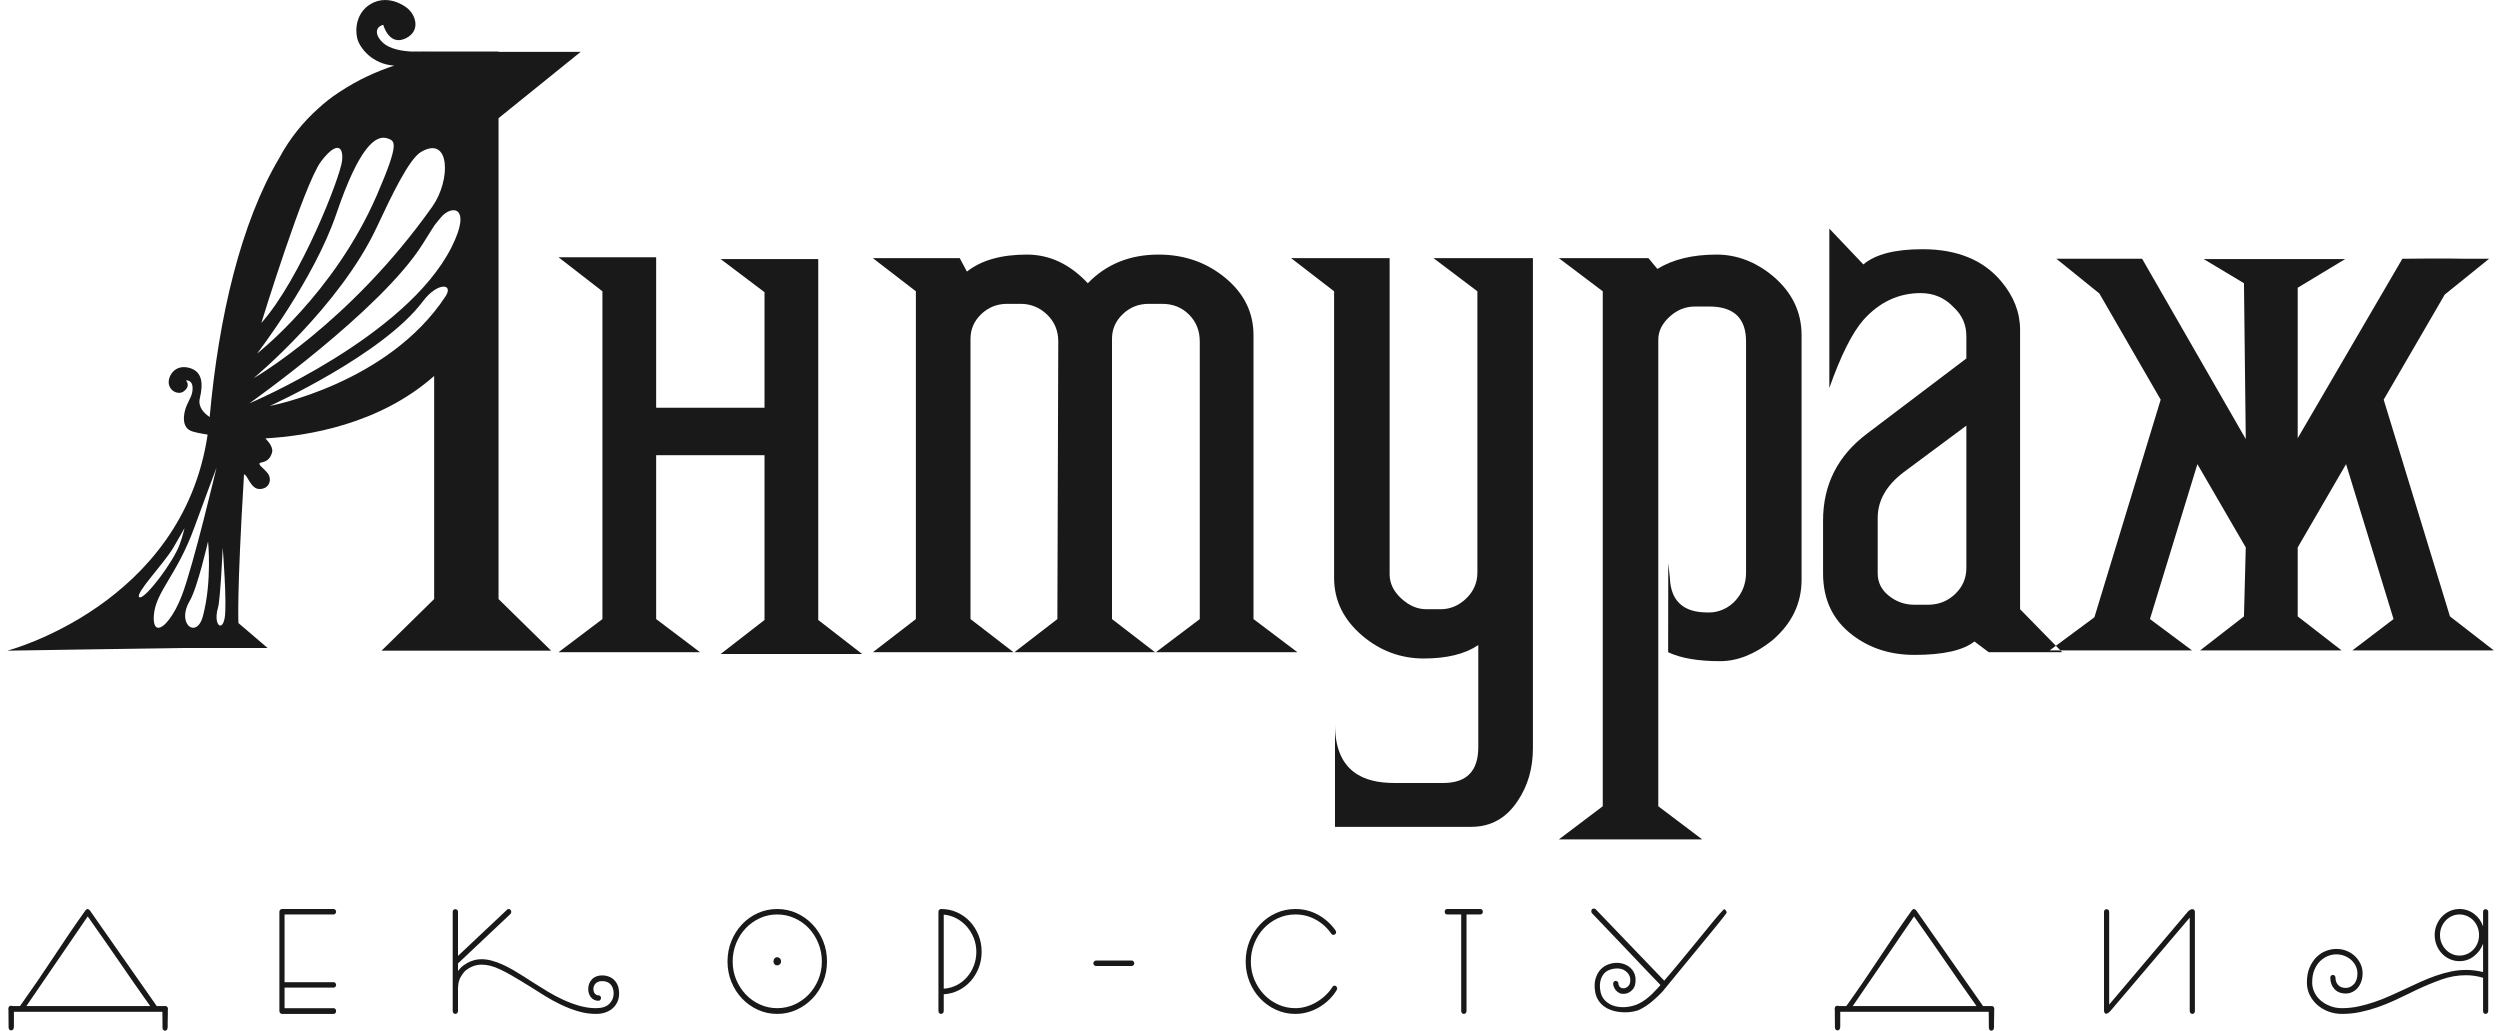 <?xml version="1.0" encoding="UTF-8"?> <svg xmlns="http://www.w3.org/2000/svg" xmlns:xlink="http://www.w3.org/1999/xlink" width="228px" height="94px" viewBox="0 0 228 94"> <!-- Generator: Sketch 53.2 (72643) - https://sketchapp.com --> <title>Anturage_logo_bw</title> <desc>Created with Sketch.</desc> <g id="Page-1" stroke="none" stroke-width="1" fill="none" fill-rule="evenodd"> <g id="Anturage_logo_bw" fill="#1A1919"> <path d="M227.438,59.319 L223.436,56.215 L217.392,36.449 L222.972,26.846 L222.973,26.856 L227.006,23.599 L224.858,23.599 C223.332,23.546 219.096,23.599 219.096,23.599 L209.551,39.961 L209.551,26.24 L213.88,23.627 L200.975,23.627 L204.65,25.832 L204.814,40.043 L195.361,23.599 L187.541,23.599 L191.461,26.764 L197.054,36.449 L191.01,56.297 L187.497,58.896 L187.911,59.319 L199.914,59.319 L196.075,56.459 L200.403,42.33 L204.814,49.926 L204.65,56.215 L200.648,59.319 L213.553,59.319 L209.551,56.215 L209.551,49.926 L213.961,42.33 L218.291,56.459 L214.534,59.319 L227.438,59.319" id="Fill-1"></path> <path d="M179.332,51.805 C179.332,52.731 178.991,53.519 178.311,54.173 C177.629,54.827 176.8,55.153 175.82,55.153 L174.594,55.153 C173.723,55.153 172.947,54.881 172.267,54.337 C171.585,53.793 171.246,53.111 171.246,52.294 L171.246,47.23 C171.246,45.652 172.035,44.264 173.615,43.065 L179.332,38.818 L179.332,51.805 Z M187.497,58.896 L184.232,55.561 L184.232,30.078 C184.232,28.5 183.66,27.03 182.518,25.668 C180.883,23.707 178.487,22.728 175.329,22.728 C172.824,22.728 171.028,23.191 169.939,24.117 L166.835,20.85 L166.835,35.388 C167.869,32.448 168.904,30.379 169.939,29.181 C171.41,27.546 173.151,26.73 175.166,26.73 C176.364,26.73 177.371,27.166 178.188,28.036 C178.951,28.744 179.332,29.617 179.332,30.65 L179.332,32.692 L170.266,39.553 C167.597,41.568 166.263,44.208 166.263,47.475 L166.263,52.294 C166.263,54.69 167.162,56.57 168.959,57.931 C170.537,59.128 172.416,59.727 174.594,59.727 C177.208,59.727 179.033,59.319 180.067,58.502 L181.374,59.482 L188.071,59.482 L187.911,59.319 L186.926,59.319 L187.497,58.896 L187.497,58.896 Z" id="Fill-2"></path> <polyline id="Fill-3" points="74.624 23.627 65.722 23.627 69.724 26.648 69.724 37.184 59.841 37.184 59.841 23.463 50.938 23.463 54.941 26.567 54.941 56.459 50.938 59.482 63.843 59.482 59.841 56.459 59.841 41.514 69.724 41.514 69.724 56.542 65.722 59.645 78.627 59.645 74.624 56.542 74.624 23.627"></polyline> <path d="M114.319,30.569 C114.319,28.5 113.461,26.757 111.746,25.341 C110.032,23.926 108.002,23.218 105.662,23.218 C103.047,23.218 100.896,24.089 99.209,25.832 C97.576,24.089 95.724,23.218 93.655,23.218 C91.313,23.218 89.489,23.736 88.183,24.769 L87.529,23.544 L79.606,23.544 L83.528,26.567 L83.528,56.459 L79.606,59.482 L92.43,59.482 L88.51,56.459 L88.51,30.895 C88.51,30.025 88.836,29.275 89.489,28.649 C90.144,28.024 90.932,27.71 91.859,27.71 L93.083,27.71 C94.008,27.71 94.811,28.036 95.493,28.69 C96.173,29.344 96.514,30.16 96.514,31.139 L96.432,56.459 L92.512,59.482 L105.335,59.482 L101.414,56.459 L101.414,30.895 C101.414,30.025 101.741,29.275 102.395,28.649 C103.047,28.024 103.836,27.71 104.763,27.71 L105.988,27.71 C106.969,27.71 107.785,28.036 108.438,28.69 C109.092,29.344 109.419,30.16 109.419,31.139 L109.419,56.459 L105.417,59.482 L118.321,59.482 L114.319,56.459 L114.319,30.569" id="Fill-4"></path> <path d="M41.188,22.529 C37.065,30.755 22.738,36.787 22.738,36.787 C22.738,36.787 34.735,28.317 38.53,22.284 C40.083,19.816 39.397,20.863 40.163,19.885 C41.131,18.65 43.099,18.72 41.188,22.529 Z M40.632,27.028 C35.388,35.007 24.6,37.025 24.6,37.025 C24.6,37.025 34.922,32.364 38.574,27.474 C39.899,25.702 41.409,25.846 40.632,27.028 Z M34.352,20.741 C35.757,17.736 37.314,14.495 38.397,13.858 C41.062,12.29 41.142,16.424 39.421,18.853 C31.887,29.496 23.121,34.497 23.121,34.497 C23.121,34.497 30.958,27.989 34.352,20.741 Z M30.67,19.515 C32.739,13.433 34.266,12.205 35.389,12.637 C36.013,12.877 36.455,12.988 34.358,17.824 C30.472,26.78 23.446,32.245 23.446,32.245 C23.446,32.245 28.628,25.521 30.67,19.515 Z M29.276,14.729 C30.574,13.005 31.335,13.172 31.201,14.628 C31.066,16.085 27.428,25.41 23.834,29.458 C23.834,29.458 27.723,16.793 29.276,14.729 Z M20.487,56.388 C20.402,56.848 20.242,57.051 20.092,57.051 C19.824,57.051 19.591,56.406 19.882,55.417 C20.101,54.673 20.312,49.947 20.312,49.947 C20.312,49.947 20.722,55.108 20.487,56.388 Z M16.584,54.313 C15.898,56.105 14.972,57.253 14.441,57.253 C14.151,57.253 13.98,56.911 14.03,56.144 C14.173,53.974 16.127,52.498 17.718,48.122 C18.463,46.071 19.748,42.642 19.748,42.642 C19.748,42.642 17.644,51.543 16.584,54.313 Z M18.507,56.19 C18.308,56.941 17.949,57.253 17.619,57.253 C17.008,57.253 16.498,56.179 17.291,54.827 C18.025,53.576 18.975,49.373 18.975,49.373 C18.975,49.373 19.354,52.999 18.507,56.19 Z M12.769,54.482 C12.743,54.482 12.72,54.475 12.702,54.463 C12.286,54.151 14.894,51.463 15.792,49.974 C16.043,49.557 16.83,48.157 16.83,48.157 C16.83,48.157 16.645,48.97 16.38,49.672 C15.754,51.333 13.343,54.482 12.769,54.482 Z M45.468,10.777 L52.955,4.732 L45.468,4.732 L45.468,4.701 L38.715,4.701 C38.707,4.693 38.703,4.687 38.703,4.687 C38.703,4.687 38.627,4.695 38.503,4.701 L37.532,4.701 C36.681,4.657 35.571,4.484 34.936,3.912 C34.271,3.314 34.097,2.504 34.953,2.26 C34.953,2.26 35.479,4.273 37.043,3.476 C38.393,2.788 37.911,1.327 37.108,0.715 C36.604,0.33 35.892,0.005 35.132,0.002 L35.103,0.002 C34.663,0.005 34.208,0.117 33.768,0.388 C32.554,1.134 32.35,2.565 32.581,3.498 C32.798,4.382 33.977,5.867 35.953,5.982 C34.403,6.495 32.673,7.253 30.995,8.369 C30.979,8.38 30.962,8.391 30.945,8.401 C30.93,8.411 30.915,8.421 30.9,8.431 C30.231,8.864 29.592,9.366 28.983,9.932 C27.655,11.125 26.437,12.599 25.46,14.424 C21.972,20.305 19.943,28.884 19.122,38.035 C18.621,37.697 18.034,37.118 18.223,36.328 C18.538,35.013 18.486,33.856 17.223,33.54 C15.961,33.225 15.383,34.252 15.383,34.83 C15.383,35.672 16.277,36.047 16.75,35.697 C17.443,35.184 16.96,34.698 16.96,34.698 C16.96,34.698 17.565,34.598 17.565,35.409 C17.565,36.06 17.276,36.381 17.013,37.012 C16.75,37.642 16.461,39.038 17.565,39.353 C18.306,39.564 18.722,39.577 18.935,39.639 C16.636,55.18 0.666,59.341 0.666,59.341 C0.666,59.341 16.28,59.095 17.019,59.095 L24.405,59.095 L21.746,56.822 C21.746,56.822 21.583,54.378 22.254,43.262 C22.575,43.284 22.85,44.598 23.663,44.598 C24.624,44.598 24.833,43.651 24.386,43.126 C23.939,42.599 23.663,42.494 23.663,42.284 C23.663,42.074 24.492,42.337 24.807,41.285 C24.927,40.888 24.624,40.413 24.203,39.98 C28.045,39.766 34.602,38.706 39.595,34.289 L39.595,54.633 L34.799,59.341 L50.262,59.341 L45.468,54.633 L45.468,10.777 L45.468,10.777 Z" id="Fill-5"></path> <path d="M134.738,26.567 L134.738,52.213 C134.738,53.139 134.397,53.928 133.718,54.581 C133.036,55.235 132.26,55.561 131.39,55.561 L130.083,55.561 C129.266,55.561 128.503,55.235 127.796,54.581 C127.087,53.928 126.734,53.193 126.734,52.376 L126.734,23.544 L117.75,23.544 L121.67,26.567 L121.67,52.703 C121.67,54.773 122.539,56.542 124.284,58.012 C125.917,59.373 127.768,60.054 129.837,60.054 C131.961,60.054 133.622,59.645 134.82,58.828 L134.82,68.14 C134.82,70.317 133.758,71.407 131.635,71.407 L127.142,71.407 C124.419,71.407 121.752,70.429 121.752,66.066 L121.752,75.409 L134.167,75.409 C135.964,75.409 137.378,74.62 138.414,73.04 C139.339,71.679 139.802,70.073 139.802,68.221 L139.802,23.544 L130.736,23.544 L134.738,26.567" id="Fill-6"></path> <path d="M161.691,25.178 C160.11,23.871 158.395,23.218 156.544,23.218 C154.366,23.218 152.569,23.654 151.154,24.525 L150.338,23.544 L142.169,23.544 L146.172,26.567 L146.172,73.53 L142.169,76.552 L155.238,76.552 L151.236,73.53 L151.236,30.977 C151.236,30.215 151.575,29.52 152.257,28.894 C152.937,28.268 153.713,27.955 154.584,27.955 L155.891,27.955 C158.123,27.955 159.24,29.017 159.24,31.139 L159.24,52.213 C159.24,53.193 158.926,54.038 158.3,54.744 C157.674,55.453 156.75,55.873 155.832,55.859 C154.87,55.844 152.401,55.831 152.291,52.676 L152.145,51.347 L152.145,51.621 L152.134,59.482 C153.278,60.025 154.857,60.298 156.871,60.298 C158.45,60.298 160.029,59.673 161.609,58.42 C163.405,56.896 164.304,55.045 164.304,52.866 L164.304,30.569 C164.304,28.445 163.432,26.648 161.691,25.178" id="Fill-7"></path> <path d="M2.408,91.752 L13.696,91.752 C13.189,91.045 12.703,90.353 12.236,89.678 C11.769,89.002 11.306,88.332 10.848,87.665 C10.39,86.999 9.927,86.33 9.46,85.66 C8.993,84.989 8.506,84.295 8,83.577 L2.408,91.752 Z M0.771,92.125 C0.763,92.097 0.759,92.06 0.759,92.015 C0.759,91.959 0.771,91.904 0.797,91.849 C0.832,91.766 0.907,91.726 1.02,91.726 C1.063,91.726 1.103,91.734 1.138,91.752 L1.819,91.752 C1.828,91.734 1.845,91.711 1.872,91.684 C2.404,90.939 2.914,90.208 3.404,89.492 C3.893,88.775 4.372,88.06 4.844,87.348 C5.315,86.636 5.793,85.921 6.278,85.204 C6.762,84.488 7.27,83.757 7.803,83.013 C7.873,82.939 7.934,82.902 7.987,82.902 C8.021,82.902 8.057,82.916 8.091,82.944 C8.126,82.972 8.157,82.994 8.183,83.013 L14.246,91.684 C14.254,91.702 14.261,91.714 14.265,91.718 C14.27,91.723 14.276,91.734 14.285,91.752 L15.097,91.752 C15.167,91.752 15.221,91.78 15.261,91.835 C15.3,91.89 15.32,91.951 15.32,92.015 C15.32,92.033 15.317,92.051 15.313,92.07 C15.309,92.088 15.307,92.106 15.307,92.125 C15.307,92.309 15.307,92.456 15.307,92.566 C15.307,92.676 15.304,92.782 15.3,92.883 C15.295,92.984 15.293,93.099 15.293,93.228 C15.293,93.356 15.293,93.526 15.293,93.737 L15.28,93.724 C15.28,93.825 15.254,93.896 15.202,93.937 C15.149,93.978 15.101,94 15.058,94 C14.918,94 14.839,93.912 14.822,93.737 L14.809,92.276 L1.269,92.276 L1.269,93.71 L1.256,93.696 C1.256,93.797 1.227,93.869 1.171,93.91 C1.114,93.952 1.063,93.972 1.02,93.972 C0.88,93.972 0.802,93.885 0.784,93.71 L0.771,92.125 L0.771,92.125 Z" id="Fill-8"></path> <path d="M25.952,83.399 L25.952,89.575 L30.417,89.575 C30.496,89.575 30.555,89.602 30.594,89.658 C30.633,89.713 30.653,89.773 30.653,89.836 C30.653,89.883 30.633,89.932 30.594,89.989 C30.555,90.043 30.496,90.071 30.417,90.071 L25.952,90.071 L25.952,91.945 L30.417,91.945 C30.496,91.945 30.555,91.973 30.594,92.028 C30.633,92.083 30.653,92.144 30.653,92.208 C30.653,92.281 30.633,92.343 30.594,92.393 C30.555,92.444 30.496,92.469 30.417,92.469 L25.729,92.469 C25.66,92.469 25.6,92.444 25.553,92.393 C25.504,92.343 25.48,92.281 25.48,92.208 L25.48,83.151 C25.48,83.078 25.504,83.018 25.553,82.972 C25.6,82.926 25.66,82.902 25.729,82.902 L30.417,82.902 C30.496,82.902 30.555,82.93 30.594,82.985 C30.633,83.04 30.653,83.095 30.653,83.151 C30.653,83.206 30.633,83.261 30.594,83.316 C30.555,83.371 30.496,83.399 30.417,83.399 L25.952,83.399" id="Fill-9"></path> <path d="M41.77,88.555 C41.831,88.481 41.89,88.41 41.947,88.341 C42.004,88.272 42.054,88.22 42.098,88.182 C42.386,87.944 42.682,87.767 42.988,87.652 C43.293,87.537 43.604,87.479 43.917,87.479 C44.214,87.479 44.524,87.523 44.848,87.61 C45.17,87.697 45.496,87.815 45.823,87.961 C46.15,88.109 46.48,88.279 46.812,88.472 C47.144,88.665 47.475,88.867 47.807,89.078 C47.929,89.152 48.053,89.233 48.18,89.32 C48.307,89.407 48.431,89.487 48.553,89.561 C48.999,89.846 49.457,90.131 49.928,90.415 C50.399,90.701 50.879,90.955 51.369,91.18 C51.857,91.406 52.353,91.589 52.855,91.732 C53.356,91.874 53.857,91.945 54.354,91.945 C54.904,91.945 55.31,91.812 55.572,91.546 C55.834,91.279 55.965,90.967 55.965,90.608 C55.965,90.407 55.937,90.234 55.88,90.092 C55.823,89.949 55.746,89.832 55.65,89.74 C55.554,89.648 55.446,89.581 55.323,89.54 C55.201,89.498 55.07,89.478 54.931,89.478 C54.651,89.478 54.446,89.552 54.315,89.698 C54.184,89.846 54.118,90.011 54.118,90.195 C54.118,90.379 54.165,90.521 54.256,90.622 C54.348,90.723 54.454,90.774 54.577,90.774 C54.655,90.774 54.714,90.799 54.753,90.85 C54.793,90.9 54.812,90.958 54.812,91.022 C54.812,91.077 54.793,91.132 54.753,91.187 C54.714,91.243 54.655,91.27 54.577,91.27 C54.297,91.27 54.073,91.167 53.902,90.96 C53.732,90.753 53.647,90.498 53.647,90.195 C53.647,89.846 53.76,89.552 53.988,89.312 C54.214,89.074 54.529,88.954 54.931,88.954 C55.122,88.954 55.31,88.986 55.494,89.051 C55.677,89.115 55.84,89.214 55.984,89.347 C56.128,89.481 56.244,89.65 56.332,89.857 C56.418,90.064 56.462,90.314 56.462,90.608 C56.462,90.875 56.415,91.121 56.318,91.346 C56.222,91.571 56.084,91.766 55.906,91.932 C55.727,92.097 55.506,92.228 55.245,92.325 C54.982,92.421 54.686,92.469 54.354,92.469 C53.813,92.469 53.276,92.391 52.744,92.235 C52.211,92.079 51.689,91.879 51.179,91.636 C50.668,91.392 50.168,91.119 49.679,90.815 C49.19,90.512 48.715,90.214 48.252,89.919 C48.13,89.846 48.012,89.774 47.898,89.706 C47.785,89.637 47.671,89.565 47.558,89.492 C46.877,89.069 46.233,88.71 45.626,88.417 C45.02,88.123 44.45,87.976 43.917,87.976 C43.376,87.976 42.87,88.173 42.399,88.568 C42.346,88.623 42.285,88.697 42.215,88.789 C42.145,88.881 42.078,88.986 42.012,89.106 C41.947,89.225 41.893,89.359 41.849,89.505 C41.805,89.652 41.784,89.809 41.784,89.974 C41.784,89.983 41.781,89.993 41.777,90.002 C41.772,90.011 41.77,90.025 41.77,90.043 L41.77,92.208 C41.77,92.29 41.744,92.354 41.691,92.401 C41.64,92.447 41.582,92.469 41.521,92.469 C41.469,92.469 41.417,92.447 41.364,92.401 C41.312,92.354 41.286,92.29 41.286,92.208 L41.286,83.151 C41.286,83.078 41.312,83.02 41.364,82.978 C41.417,82.937 41.469,82.916 41.521,82.916 C41.582,82.916 41.64,82.937 41.691,82.978 C41.744,83.02 41.77,83.078 41.77,83.151 L41.77,87.176 C42.521,86.477 43.265,85.777 44.003,85.074 C44.74,84.371 45.485,83.67 46.236,82.972 L46.223,82.972 C46.266,82.926 46.323,82.902 46.393,82.902 C46.462,82.902 46.519,82.93 46.563,82.985 C46.606,83.04 46.628,83.095 46.628,83.151 C46.628,83.215 46.606,83.28 46.563,83.344 L41.77,87.865 L41.77,88.555" id="Fill-10"></path> <path d="M70.88,87.3 C70.976,87.3 71.058,87.337 71.128,87.41 C71.198,87.484 71.233,87.576 71.233,87.686 C71.233,87.787 71.198,87.873 71.128,87.941 C71.058,88.01 70.976,88.044 70.88,88.044 C70.784,88.044 70.703,88.01 70.637,87.941 C70.572,87.873 70.539,87.787 70.539,87.686 C70.539,87.576 70.572,87.484 70.637,87.41 C70.703,87.337 70.784,87.3 70.88,87.3 Z M70.88,83.399 C70.321,83.399 69.794,83.512 69.302,83.737 C68.809,83.962 68.378,84.268 68.012,84.654 C67.645,85.04 67.355,85.494 67.141,86.018 C66.927,86.542 66.82,87.098 66.82,87.686 C66.82,88.274 66.927,88.826 67.141,89.34 C67.355,89.855 67.645,90.305 68.012,90.691 C68.378,91.077 68.809,91.383 69.302,91.608 C69.794,91.833 70.321,91.945 70.88,91.945 C71.438,91.945 71.966,91.833 72.464,91.608 C72.961,91.383 73.394,91.077 73.761,90.691 C74.127,90.305 74.417,89.855 74.631,89.34 C74.845,88.826 74.952,88.274 74.952,87.686 C74.952,87.098 74.845,86.542 74.631,86.018 C74.417,85.494 74.127,85.04 73.761,84.654 C73.394,84.268 72.961,83.962 72.464,83.737 C71.966,83.512 71.438,83.399 70.88,83.399 Z M70.88,82.902 C71.508,82.902 72.097,83.027 72.647,83.275 C73.197,83.523 73.68,83.866 74.094,84.301 C74.509,84.738 74.834,85.246 75.07,85.825 C75.306,86.404 75.423,87.024 75.423,87.686 C75.423,88.347 75.306,88.968 75.07,89.547 C74.834,90.126 74.509,90.632 74.094,91.063 C73.68,91.495 73.197,91.838 72.647,92.09 C72.097,92.343 71.508,92.469 70.88,92.469 C70.251,92.469 69.662,92.343 69.112,92.09 C68.562,91.838 68.082,91.495 67.671,91.063 C67.261,90.632 66.938,90.126 66.703,89.547 C66.467,88.968 66.349,88.347 66.349,87.686 C66.349,87.024 66.467,86.404 66.703,85.825 C66.938,85.246 67.261,84.738 67.671,84.301 C68.082,83.866 68.562,83.523 69.112,83.275 C69.662,83.027 70.251,82.902 70.88,82.902 L70.88,82.902 Z" id="Fill-11"></path> <path d="M86.069,90.167 C86.488,90.14 86.879,90.034 87.242,89.851 C87.604,89.667 87.918,89.423 88.184,89.119 C88.45,88.816 88.66,88.468 88.812,88.072 C88.965,87.677 89.042,87.255 89.042,86.804 C89.042,86.362 88.963,85.944 88.806,85.549 C88.649,85.155 88.437,84.805 88.171,84.502 C87.905,84.198 87.59,83.95 87.229,83.757 C86.866,83.564 86.479,83.45 86.069,83.412 L86.069,90.167 Z M85.585,83.151 C85.585,83.078 85.609,83.018 85.657,82.972 C85.705,82.926 85.764,82.902 85.833,82.902 C86.349,82.902 86.831,83.004 87.28,83.206 C87.73,83.409 88.12,83.686 88.453,84.04 C88.784,84.394 89.046,84.807 89.238,85.281 C89.43,85.754 89.526,86.262 89.526,86.804 C89.526,87.327 89.437,87.817 89.258,88.272 C89.079,88.727 88.834,89.128 88.525,89.478 C88.214,89.828 87.848,90.108 87.425,90.319 C87.001,90.53 86.549,90.65 86.069,90.678 L86.069,92.208 C86.069,92.29 86.043,92.354 85.991,92.401 C85.938,92.447 85.882,92.469 85.82,92.469 C85.768,92.469 85.716,92.447 85.663,92.401 C85.611,92.354 85.585,92.29 85.585,92.208 L85.585,83.151 L85.585,83.151 Z" id="Fill-12"></path> <path d="M103.21,87.603 C103.289,87.603 103.348,87.631 103.387,87.686 C103.426,87.741 103.446,87.801 103.446,87.865 C103.446,87.912 103.426,87.961 103.387,88.017 C103.348,88.072 103.289,88.099 103.21,88.099 L99.962,88.099 C99.884,88.099 99.823,88.072 99.779,88.017 C99.735,87.961 99.714,87.912 99.714,87.865 C99.714,87.801 99.735,87.741 99.779,87.686 C99.823,87.631 99.884,87.603 99.962,87.603 L103.21,87.603" id="Fill-13"></path> <path d="M121.909,90.291 C121.717,90.613 121.483,90.907 121.208,91.174 C120.934,91.44 120.632,91.669 120.305,91.863 C119.977,92.056 119.628,92.206 119.257,92.311 C118.886,92.416 118.513,92.469 118.138,92.469 C117.509,92.469 116.919,92.343 116.37,92.09 C115.82,91.838 115.34,91.495 114.929,91.063 C114.518,90.632 114.196,90.126 113.96,89.547 C113.725,88.968 113.607,88.347 113.607,87.686 C113.607,87.024 113.725,86.404 113.96,85.825 C114.196,85.246 114.518,84.738 114.929,84.301 C115.34,83.866 115.82,83.523 116.37,83.275 C116.919,83.027 117.509,82.902 118.138,82.902 C118.889,82.902 119.582,83.08 120.219,83.433 C120.857,83.787 121.385,84.263 121.804,84.86 C121.839,84.934 121.856,84.989 121.856,85.026 C121.856,85.09 121.83,85.145 121.778,85.191 C121.726,85.237 121.668,85.26 121.607,85.26 C121.52,85.26 121.455,85.223 121.411,85.149 C121.045,84.617 120.575,84.191 120.003,83.875 C119.432,83.557 118.81,83.399 118.138,83.399 C117.579,83.399 117.053,83.512 116.56,83.737 C116.066,83.962 115.637,84.268 115.27,84.654 C114.903,85.04 114.613,85.494 114.399,86.018 C114.185,86.542 114.078,87.098 114.078,87.686 C114.078,88.274 114.185,88.826 114.399,89.34 C114.613,89.855 114.903,90.305 115.27,90.691 C115.637,91.077 116.066,91.383 116.56,91.608 C117.053,91.833 117.579,91.945 118.138,91.945 C118.469,91.945 118.799,91.897 119.126,91.801 C119.454,91.704 119.766,91.569 120.062,91.394 C120.359,91.22 120.632,91.015 120.881,90.781 C121.13,90.546 121.341,90.291 121.516,90.015 C121.568,89.932 121.634,89.892 121.712,89.892 C121.773,89.892 121.828,89.917 121.876,89.967 C121.924,90.018 121.948,90.08 121.948,90.154 C121.948,90.172 121.944,90.192 121.935,90.215 C121.926,90.238 121.917,90.259 121.909,90.278 L121.909,90.291" id="Fill-14"></path> <path d="M133.262,83.399 L132.005,83.399 C131.908,83.399 131.843,83.371 131.808,83.316 C131.773,83.261 131.756,83.206 131.756,83.151 C131.756,83.095 131.773,83.04 131.808,82.985 C131.843,82.93 131.908,82.902 132.005,82.902 L135.003,82.902 C135.082,82.902 135.141,82.93 135.181,82.985 C135.219,83.04 135.239,83.095 135.239,83.151 C135.239,83.206 135.219,83.261 135.181,83.316 C135.141,83.371 135.082,83.399 135.003,83.399 L133.747,83.399 L133.747,92.208 C133.747,92.29 133.72,92.354 133.668,92.401 C133.615,92.447 133.559,92.469 133.497,92.469 C133.445,92.469 133.393,92.447 133.34,92.401 C133.288,92.354 133.262,92.29 133.262,92.208 L133.262,83.399" id="Fill-15"></path> <path d="M148.452,92.318 C148.041,92.336 147.662,92.306 147.312,92.228 C146.963,92.15 146.658,92.026 146.395,91.856 C146.133,91.685 145.92,91.468 145.754,91.202 C145.588,90.935 145.488,90.622 145.453,90.264 C145.409,89.906 145.426,89.581 145.505,89.292 C145.584,89.002 145.706,88.752 145.872,88.54 C146.038,88.329 146.238,88.163 146.474,88.044 C146.71,87.925 146.963,87.852 147.233,87.824 C147.487,87.796 147.725,87.812 147.948,87.873 C148.169,87.931 148.369,88.024 148.543,88.147 C148.718,88.272 148.859,88.426 148.969,88.61 C149.078,88.793 149.141,88.996 149.158,89.216 C149.194,89.658 149.108,89.997 148.903,90.237 C148.698,90.475 148.452,90.608 148.163,90.636 C148.006,90.655 147.867,90.639 147.745,90.588 C147.622,90.537 147.517,90.469 147.43,90.381 C147.343,90.294 147.27,90.192 147.214,90.077 C147.157,89.963 147.124,89.846 147.116,89.726 C147.116,89.643 147.14,89.579 147.188,89.533 C147.235,89.487 147.286,89.459 147.338,89.45 C147.399,89.459 147.456,89.481 147.509,89.513 C147.561,89.545 147.591,89.607 147.601,89.698 C147.601,89.818 147.646,89.924 147.738,90.015 C147.83,90.108 147.958,90.144 148.124,90.126 C148.273,90.108 148.408,90.032 148.53,89.899 C148.652,89.765 148.7,89.547 148.674,89.244 C148.648,88.986 148.508,88.759 148.255,88.561 C148.002,88.364 147.674,88.288 147.272,88.334 C147.072,88.352 146.882,88.403 146.704,88.485 C146.524,88.568 146.373,88.685 146.251,88.837 C146.13,88.989 146.038,89.175 145.977,89.395 C145.914,89.616 145.898,89.873 145.924,90.167 C145.967,90.627 146.118,90.986 146.376,91.243 C146.633,91.5 146.94,91.675 147.299,91.766 C147.657,91.858 148.033,91.879 148.425,91.829 C148.818,91.778 149.172,91.675 149.486,91.518 C149.704,91.408 149.913,91.277 150.115,91.125 C150.315,90.973 150.5,90.815 150.671,90.65 C150.841,90.484 150.997,90.324 151.136,90.167 C151.249,90.038 151.35,89.929 151.437,89.836 C151.036,89.423 150.59,88.959 150.101,88.444 C149.542,87.856 148.976,87.259 148.399,86.652 C147.823,86.046 147.255,85.451 146.697,84.867 C146.138,84.284 145.636,83.757 145.191,83.288 C145.147,83.243 145.126,83.178 145.126,83.095 C145.126,83.032 145.144,82.976 145.184,82.93 C145.224,82.885 145.278,82.862 145.348,82.862 C145.375,82.862 145.405,82.866 145.439,82.875 C145.475,82.885 145.505,82.902 145.531,82.93 L151.777,89.436 C152.292,88.839 152.799,88.237 153.296,87.631 C153.881,86.924 154.423,86.264 154.921,85.653 C155.417,85.042 155.863,84.497 156.256,84.019 C156.649,83.541 156.962,83.183 157.198,82.944 C157.216,82.926 157.233,82.916 157.251,82.916 C157.294,82.926 157.343,82.965 157.395,83.034 C157.447,83.103 157.474,83.169 157.474,83.233 C157.474,83.243 157.452,83.277 157.408,83.336 C157.364,83.396 157.275,83.514 157.14,83.688 C157.004,83.863 156.808,84.108 156.551,84.426 C156.293,84.743 155.946,85.165 155.51,85.694 C155.073,86.223 154.538,86.873 153.905,87.645 C153.272,88.417 152.511,89.345 151.621,90.43 C151.297,90.778 150.963,91.093 150.619,91.373 C150.274,91.654 149.918,91.886 149.551,92.07 C149.412,92.144 149.231,92.2 149.008,92.242 C148.786,92.283 148.6,92.309 148.452,92.318" id="Fill-16"></path> <path d="M168.971,91.752 L180.258,91.752 C179.751,91.045 179.266,90.353 178.798,89.678 C178.331,89.002 177.869,88.332 177.41,87.665 C176.952,86.999 176.489,86.33 176.022,85.66 C175.555,84.989 175.068,84.295 174.562,83.577 L168.971,91.752 Z M167.334,92.125 C167.325,92.097 167.321,92.06 167.321,92.015 C167.321,91.959 167.334,91.904 167.36,91.849 C167.395,91.766 167.469,91.726 167.582,91.726 C167.625,91.726 167.665,91.734 167.7,91.752 L168.381,91.752 C168.39,91.734 168.408,91.711 168.434,91.684 C168.966,90.939 169.477,90.208 169.966,89.492 C170.454,88.775 170.935,88.06 171.406,87.348 C171.878,86.636 172.355,85.921 172.839,85.204 C173.325,84.488 173.833,83.757 174.366,83.013 C174.436,82.939 174.497,82.902 174.549,82.902 C174.583,82.902 174.619,82.916 174.654,82.944 C174.688,82.972 174.719,82.994 174.746,83.013 L180.808,91.684 C180.816,91.702 180.823,91.714 180.828,91.718 C180.831,91.723 180.838,91.734 180.848,91.752 L181.659,91.752 C181.728,91.752 181.784,91.78 181.823,91.835 C181.862,91.89 181.882,91.951 181.882,92.015 C181.882,92.033 181.879,92.051 181.875,92.07 C181.871,92.088 181.869,92.106 181.869,92.125 C181.869,92.309 181.869,92.456 181.869,92.566 C181.869,92.676 181.867,92.782 181.862,92.883 C181.857,92.984 181.855,93.099 181.855,93.228 C181.855,93.356 181.855,93.526 181.855,93.737 L181.842,93.724 C181.842,93.825 181.817,93.896 181.764,93.937 C181.712,93.978 181.664,94 181.62,94 C181.48,94 181.402,93.912 181.384,93.737 L181.372,92.276 L167.831,92.276 L167.831,93.71 L167.818,93.696 C167.818,93.797 167.789,93.869 167.733,93.91 C167.676,93.952 167.625,93.972 167.582,93.972 C167.443,93.972 167.365,93.885 167.346,93.71 L167.334,92.125 L167.334,92.125 Z" id="Fill-17"></path> <path d="M192.488,92.18 C192.366,92.327 192.244,92.416 192.121,92.449 C191.999,92.48 191.92,92.401 191.886,92.208 L191.886,83.151 C191.886,83.078 191.91,83.02 191.957,82.978 C192.006,82.937 192.06,82.916 192.121,82.916 C192.173,82.916 192.226,82.937 192.278,82.978 C192.331,83.02 192.357,83.078 192.357,83.151 L192.357,91.615 L199.455,83.233 C199.56,83.104 199.655,83.018 199.742,82.972 C199.83,82.926 199.906,82.907 199.972,82.916 C200.037,82.926 200.087,82.953 200.122,82.999 C200.157,83.045 200.175,83.095 200.175,83.151 L200.175,92.208 C200.175,92.29 200.15,92.354 200.103,92.401 C200.055,92.447 200.005,92.469 199.952,92.469 C199.891,92.469 199.833,92.447 199.782,92.401 C199.729,92.354 199.703,92.29 199.703,92.208 L199.703,83.688 L192.488,92.18" id="Fill-18"></path> <path d="M224.308,83.399 C224.063,83.399 223.834,83.447 223.62,83.544 C223.407,83.64 223.219,83.773 223.058,83.943 C222.895,84.114 222.767,84.313 222.671,84.542 C222.575,84.773 222.527,85.017 222.527,85.274 C222.527,85.54 222.575,85.786 222.671,86.011 C222.767,86.236 222.895,86.434 223.058,86.604 C223.219,86.774 223.407,86.908 223.62,87.004 C223.834,87.1 224.063,87.149 224.308,87.149 C224.553,87.149 224.784,87.1 225.002,87.004 C225.22,86.908 225.41,86.774 225.572,86.604 C225.732,86.434 225.859,86.236 225.951,86.011 C226.042,85.786 226.089,85.54 226.089,85.274 C226.089,85.017 226.042,84.773 225.951,84.542 C225.859,84.313 225.732,84.114 225.572,83.943 C225.41,83.773 225.22,83.64 225.002,83.544 C224.784,83.447 224.553,83.399 224.308,83.399 Z M226.456,86.073 C226.289,86.523 226.012,86.9 225.624,87.204 C225.235,87.507 224.796,87.658 224.308,87.658 C223.994,87.658 223.699,87.597 223.423,87.472 C223.149,87.348 222.909,87.179 222.704,86.963 C222.498,86.746 222.337,86.494 222.22,86.204 C222.102,85.914 222.042,85.605 222.042,85.274 C222.042,84.952 222.102,84.647 222.22,84.357 C222.337,84.068 222.498,83.815 222.704,83.599 C222.909,83.383 223.149,83.213 223.423,83.088 C223.699,82.965 223.994,82.902 224.308,82.902 C224.805,82.902 225.248,83.05 225.637,83.344 C226.025,83.638 226.298,84.019 226.456,84.488 L226.456,83.151 C226.456,83.078 226.479,83.02 226.527,82.978 C226.576,82.937 226.63,82.916 226.691,82.916 C226.743,82.916 226.796,82.937 226.848,82.978 C226.9,83.02 226.927,83.078 226.927,83.151 L226.927,92.208 C226.927,92.29 226.9,92.354 226.848,92.401 C226.796,92.447 226.743,92.469 226.691,92.469 C226.63,92.469 226.576,92.447 226.527,92.401 C226.479,92.354 226.456,92.29 226.456,92.208 L226.456,89.175 C226.185,89.092 225.92,89.032 225.663,88.996 C225.406,88.959 225.146,88.941 224.884,88.941 C224.124,88.941 223.376,89.074 222.638,89.34 C221.9,89.607 221.147,89.919 220.38,90.278 C220.283,90.324 220.181,90.374 220.072,90.43 C219.962,90.484 219.86,90.535 219.764,90.581 C219.275,90.82 218.783,91.052 218.291,91.277 C217.798,91.502 217.295,91.702 216.785,91.877 C216.274,92.051 215.755,92.193 215.227,92.304 C214.699,92.414 214.155,92.469 213.597,92.469 C213.151,92.469 212.735,92.396 212.346,92.248 C211.958,92.102 211.618,91.897 211.325,91.636 C211.032,91.373 210.803,91.07 210.637,90.726 C210.472,90.381 210.389,90.006 210.389,89.602 C210.389,89.078 210.472,88.623 210.637,88.237 C210.803,87.852 211.015,87.532 211.272,87.279 C211.53,87.027 211.817,86.841 212.136,86.721 C212.456,86.602 212.763,86.542 213.06,86.542 C213.409,86.542 213.729,86.602 214.022,86.721 C214.314,86.841 214.567,87.004 214.782,87.21 C214.995,87.417 215.163,87.654 215.286,87.921 C215.408,88.187 215.469,88.468 215.469,88.761 C215.469,89.046 215.427,89.301 215.345,89.526 C215.261,89.751 215.15,89.945 215.011,90.105 C214.871,90.266 214.707,90.39 214.519,90.478 C214.331,90.565 214.138,90.608 213.937,90.608 C213.492,90.608 213.144,90.471 212.895,90.195 C212.647,89.919 212.523,89.575 212.523,89.16 C212.523,89.078 212.549,89.016 212.601,88.975 C212.654,88.934 212.706,88.912 212.759,88.912 C212.811,88.912 212.864,88.934 212.916,88.975 C212.968,89.016 212.994,89.078 212.994,89.16 C212.994,89.427 213.075,89.65 213.236,89.829 C213.398,90.009 213.631,90.098 213.937,90.098 C214.207,90.098 214.452,89.986 214.67,89.761 C214.888,89.535 214.998,89.202 214.998,88.761 C214.998,88.55 214.952,88.341 214.86,88.134 C214.768,87.928 214.638,87.744 214.467,87.583 C214.297,87.422 214.092,87.291 213.852,87.189 C213.612,87.089 213.348,87.038 213.06,87.038 C212.815,87.038 212.564,87.089 212.307,87.189 C212.049,87.291 211.814,87.445 211.599,87.652 C211.386,87.858 211.211,88.123 211.076,88.444 C210.94,88.767 210.872,89.152 210.872,89.602 C210.872,89.915 210.94,90.214 211.076,90.498 C211.211,90.783 211.401,91.031 211.645,91.243 C211.89,91.454 212.178,91.624 212.51,91.752 C212.841,91.881 213.204,91.945 213.597,91.945 C214.086,91.945 214.58,91.893 215.083,91.787 C215.585,91.681 216.081,91.543 216.576,91.373 C217.068,91.203 217.555,91.01 218.035,90.794 C218.516,90.578 218.983,90.365 219.437,90.154 C219.882,89.942 220.329,89.735 220.779,89.533 C221.228,89.331 221.683,89.15 222.14,88.989 C222.599,88.828 223.06,88.7 223.521,88.603 C223.985,88.506 224.448,88.458 224.91,88.458 C225.425,88.458 225.941,88.522 226.456,88.651 L226.456,86.073 L226.456,86.073 Z" id="Fill-19"></path> </g> </g> </svg> 